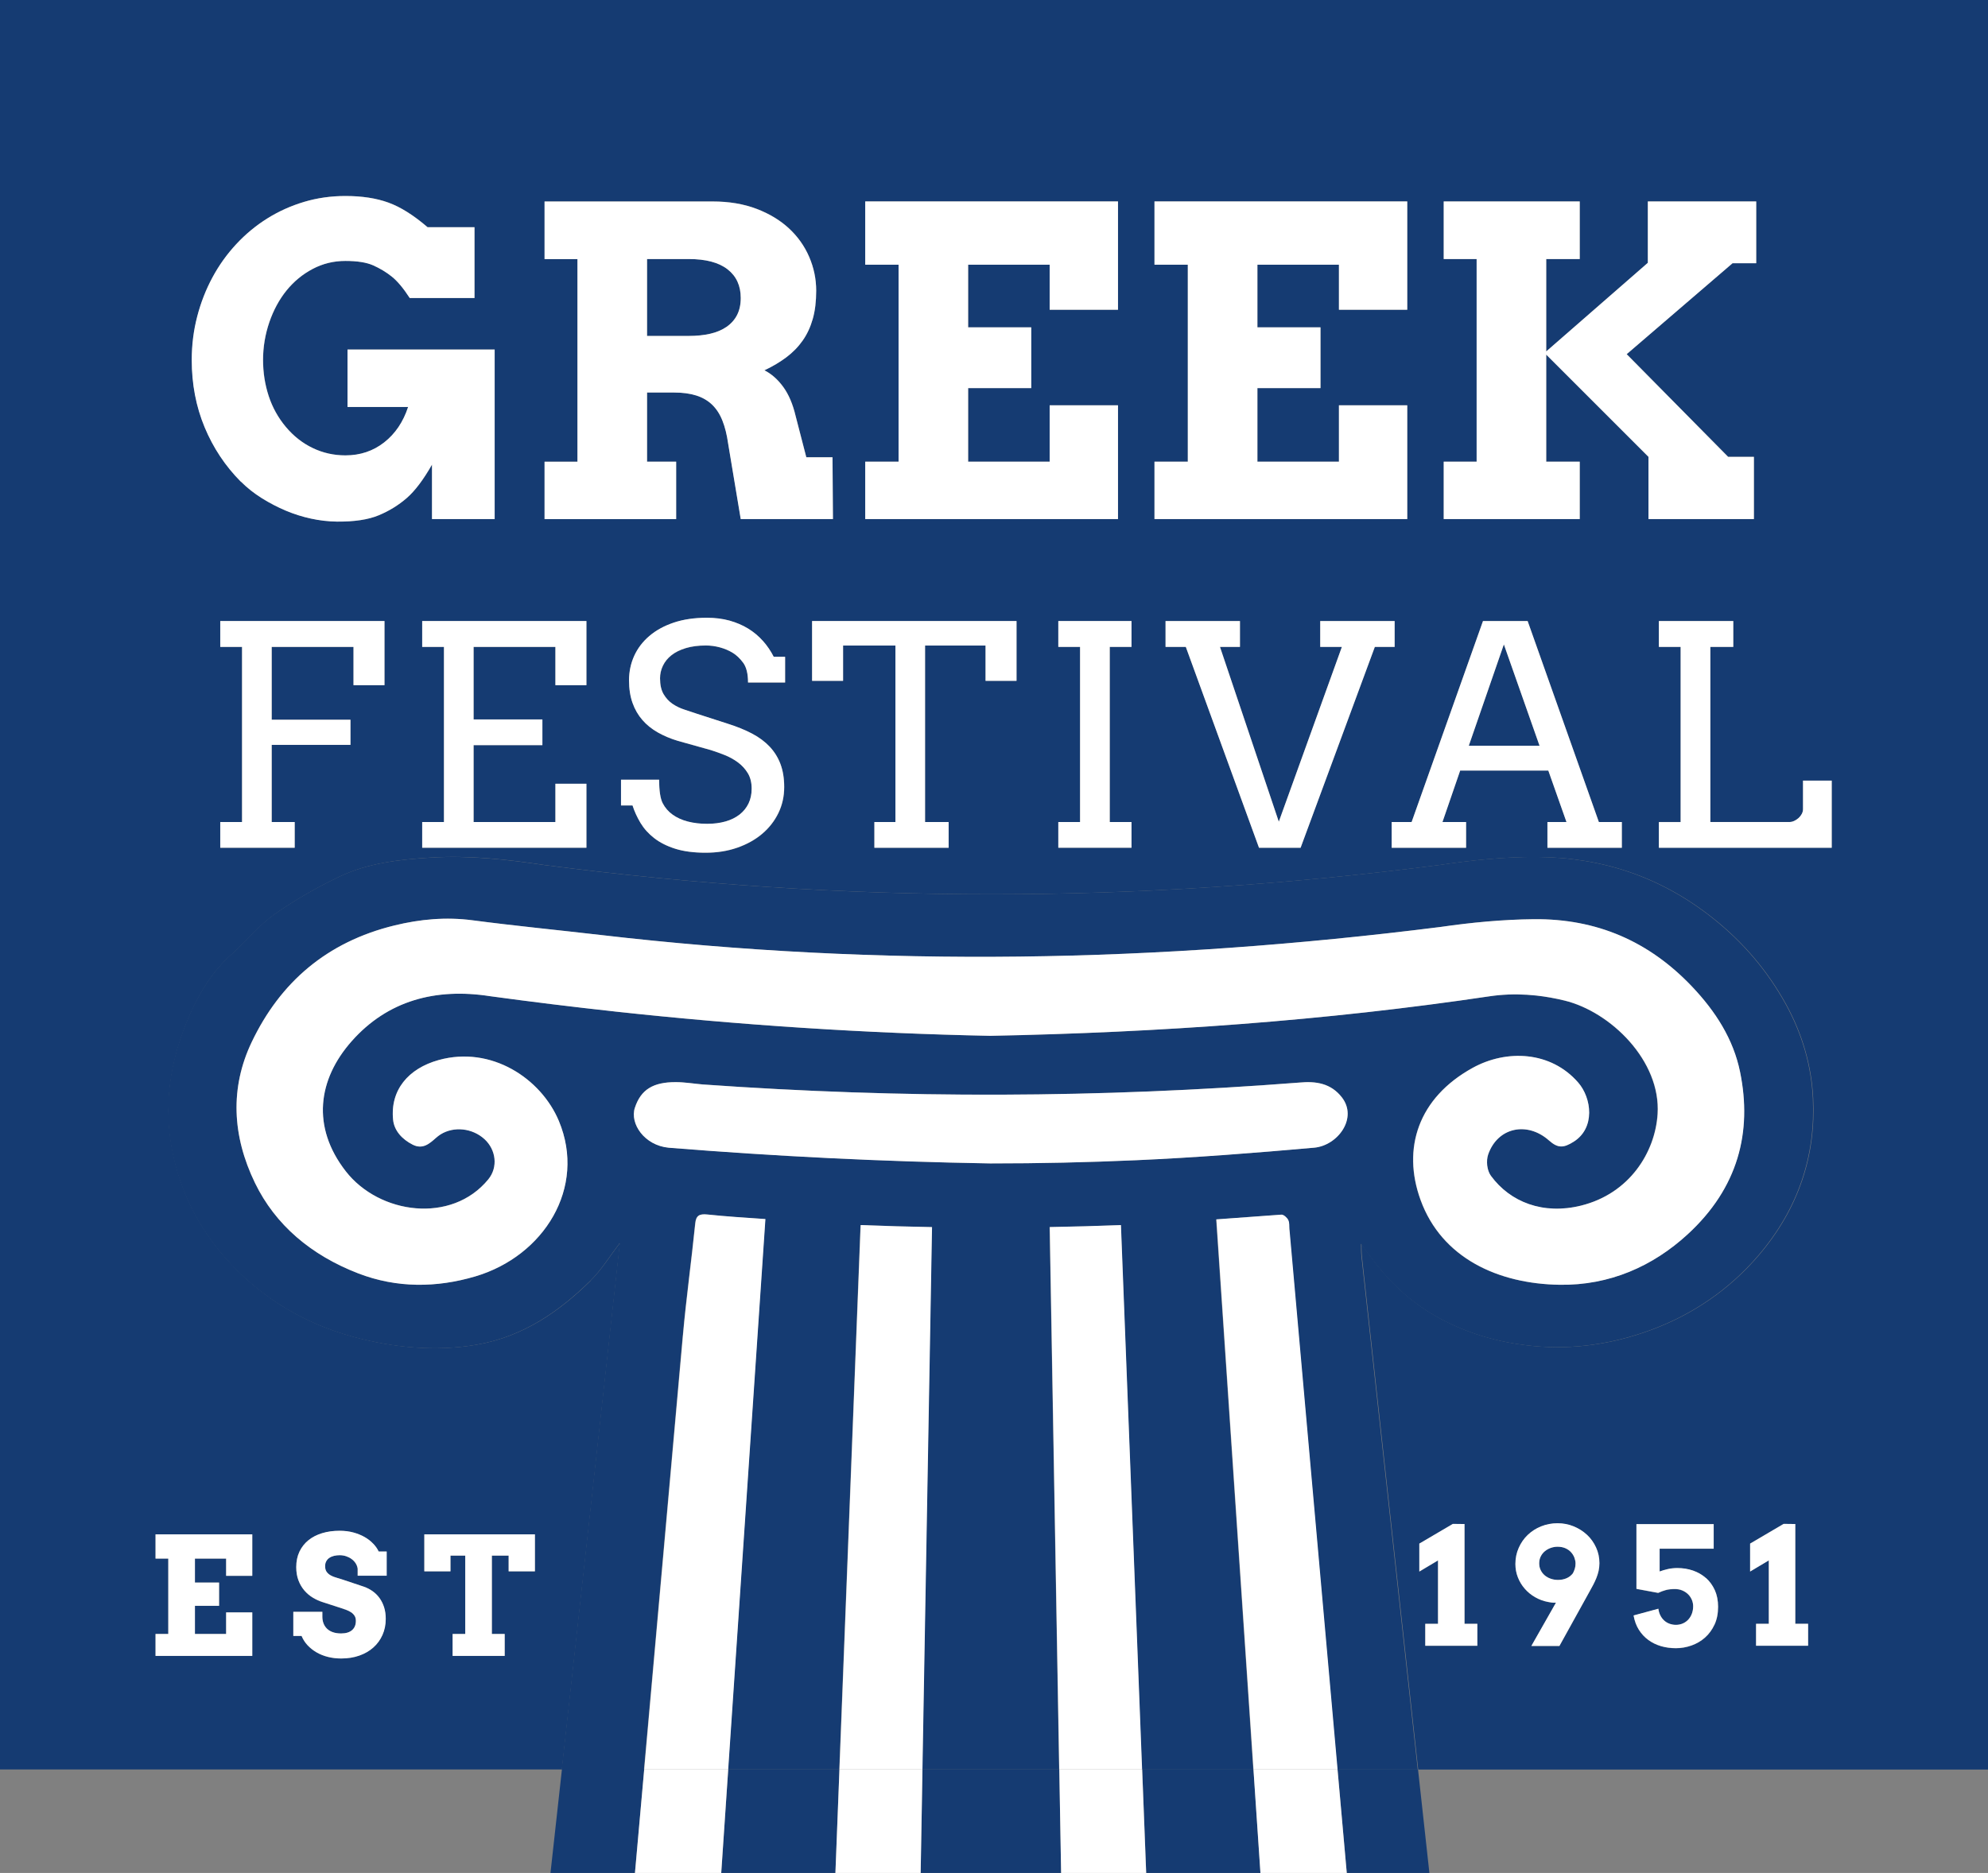 <?xml version="1.0" encoding="UTF-8"?><svg id="a" xmlns="http://www.w3.org/2000/svg" xmlns:xlink="http://www.w3.org/1999/xlink" viewBox="0 0 558.17 526"><rect x="0" y="0" width="558.17" height="526" fill="#808080" stroke="none"/><defs><style>.h{fill:none;}.h,.i,.j{stroke-width:0px;}.k{clip-path:url(#g);}.l{clip-path:url(#e);}.m{clip-path:url(#f);}.n{clip-path:url(#d);}.o{clip-path:url(#b);}.p{clip-path:url(#c);}.i{fill:#153b72;}.j{fill:#fff;}</style><clipPath id="b"><rect class="h" x="0" width="558.17" height="526"/></clipPath><clipPath id="c"><rect class="h" x="0" width="558.17" height="526"/></clipPath><clipPath id="d"><rect class="h" x="0" width="558.17" height="526"/></clipPath><clipPath id="e"><rect class="h" x="0" width="558.17" height="526"/></clipPath><clipPath id="f"><rect class="h" x="0" width="558.17" height="526"/></clipPath><clipPath id="g"><rect class="h" x="0" width="558.17" height="526"/></clipPath></defs><polygon class="i" points="422.24 180.97 412.39 209.44 432.26 209.44 422.24 180.97"/><g class="o"><path class="i" d="m199.41,93.73c1.79-.41,3.32-1.06,4.59-1.94,1.28-.88,2.26-1.99,2.95-3.33.68-1.33,1.03-2.92,1.03-4.77,0-3.45-1.24-6.14-3.71-8.06-2.47-1.92-6.1-2.89-10.89-2.89h-11.71v21.6h11.71c2.24,0,4.25-.21,6.03-.62"/><path class="i" d="m441.13,435.96c-.41-.46-.94-.84-1.58-1.14-.64-.29-1.39-.44-2.26-.44-.63,0-1.25.11-1.86.32-.61.21-1.16.51-1.65.91-.49.4-.88.89-1.18,1.47-.3.58-.45,1.24-.45,1.97s.14,1.35.42,1.91c.28.57.65,1.06,1.13,1.46.47.41,1.04.72,1.68.95.65.23,1.33.34,2.05.34.87,0,1.67-.15,2.38-.46.72-.31,1.32-.77,1.8-1.39.21-.39.39-.81.53-1.27.14-.46.21-.96.21-1.5,0-.51-.1-1.04-.3-1.6-.2-.55-.51-1.07-.93-1.53"/><path class="i" d="m150.19,441.3h-7.38v-4.41h-4.71v22h3.6v6.17h-14.62v-6.17h3.54v-22h-4.15v4.41h-7.34v-10.38h31.05v10.38Zm-41.65,1.22h-8.15v-1.98c-.08-.53-.26-1.02-.55-1.49-.3-.47-.67-.87-1.13-1.2-.45-.34-.97-.61-1.55-.8-.58-.2-1.18-.29-1.81-.29-.57,0-1.1.06-1.6.18-.49.12-.92.31-1.29.55-.36.25-.66.57-.88.96-.22.39-.33.86-.33,1.4,0,.67.14,1.21.44,1.61.3.4.67.72,1.13.98.46.26.96.46,1.52.61.55.15,1.09.32,1.62.5l6.2,2.07c.85.3,1.65.72,2.41,1.24.75.53,1.4,1.17,1.94,1.92.55.75.98,1.61,1.3,2.59.32.98.47,2.07.47,3.29,0,1.65-.31,3.16-.92,4.53-.61,1.37-1.46,2.54-2.56,3.51-1.09.98-2.41,1.73-3.94,2.27-1.53.54-3.22.81-5.09.81-1.31,0-2.54-.15-3.71-.44-1.16-.29-2.23-.72-3.19-1.27-.96-.55-1.8-1.22-2.52-1.99-.72-.77-1.28-1.65-1.69-2.63h-2.32v-6.78h8.15v1.4c0,.67.11,1.3.33,1.87s.54,1.07.98,1.49c.44.42.98.75,1.64.98.66.23,1.43.35,2.32.35,1.35,0,2.38-.31,3.09-.93.7-.62,1.06-1.49,1.06-2.6,0-.57-.12-1.05-.37-1.43-.25-.38-.56-.71-.96-.97s-.83-.49-1.31-.66c-.48-.18-.95-.35-1.42-.5l-5.16-1.67c-.98-.3-1.92-.72-2.82-1.26-.91-.54-1.71-1.22-2.41-2.03-.69-.81-1.25-1.76-1.67-2.85-.41-1.09-.62-2.33-.62-3.73,0-1.62.3-3.07.9-4.33.6-1.27,1.44-2.34,2.52-3.21,1.08-.87,2.36-1.53,3.85-1.98,1.49-.45,3.11-.68,4.89-.68,1.4,0,2.69.16,3.87.49,1.19.32,2.25.75,3.19,1.29.94.54,1.73,1.16,2.38,1.86.65.69,1.15,1.42,1.5,2.17h2.25v6.8Zm-37.71.04h-7.34v-4.84h-8.76v6.73h6.78v6.53h-6.78v7.9h8.76v-6.06h7.34v12.23h-27.16v-6.17h3.58v-21.17h-3.58v-6.8h27.16v11.64Zm-15.44-353.68c1.02-3.92,2.45-7.59,4.3-11.01,1.84-3.41,4.07-6.52,6.68-9.33,2.61-2.8,5.51-5.21,8.71-7.21s6.64-3.55,10.33-4.65c3.69-1.1,7.55-1.64,11.59-1.64,4.63,0,8.65.62,12.07,1.85,3.41,1.24,7.08,3.54,11.01,6.92h13.18v19.89h-18.18c-1.81-2.78-3.5-4.8-5.09-6.06-1.59-1.26-3.32-2.29-5.18-3.12-1.86-.82-4.47-1.24-7.8-1.24s-6.35.75-9.18,2.24c-2.83,1.49-5.27,3.5-7.33,6.03-2.06,2.53-3.68,5.52-4.86,8.95-1.17,3.43-1.76,6.95-1.76,10.56s.53,6.96,1.59,10.18c1.06,3.22,2.67,6.11,4.82,8.68,2.16,2.57,4.67,4.54,7.53,5.91,2.86,1.37,5.92,2.06,9.18,2.06,4.16,0,7.79-1.22,10.89-3.65,3.1-2.43,5.34-5.75,6.71-9.95h-17.01v-16.12h41.31v47.61h-17.59v-15.3c-2.44,4.28-4.81,7.41-7.12,9.42-2.32,2-4.93,3.61-7.86,4.82-2.92,1.22-6.84,1.81-11.74,1.76-2.43-.04-4.86-.32-7.3-.85-2.43-.53-4.79-1.27-7.06-2.24-2.27-.96-4.5-2.12-6.68-3.47-2.18-1.36-4.15-2.91-5.91-4.68-4.35-4.39-7.74-9.49-10.15-15.27-2.41-5.79-3.62-12.09-3.62-18.92,0-4.2.51-8.26,1.53-12.18m97.51,40.78h9.24v-56.91h-9.24v-16.18h47.19c4.59,0,8.69.69,12.3,2.06,3.61,1.37,6.65,3.21,9.12,5.5,2.47,2.29,4.36,4.96,5.68,8.01,1.31,3.04,1.97,6.21,1.97,9.5,0,3.02-.32,5.67-.97,7.94-.65,2.27-1.59,4.29-2.82,6.06-1.24,1.76-2.76,3.32-4.56,4.68-1.81,1.35-3.86,2.58-6.18,3.67,2,1.02,3.77,2.58,5.29,4.68,1.53,2.1,2.69,4.82,3.47,8.15l3,11.59h7.35l.12,17.36h-25.89l-3.53-21.18c-.35-2.51-.89-4.68-1.62-6.5-.73-1.82-1.7-3.31-2.91-4.47-1.22-1.16-2.7-2.01-4.44-2.56-1.75-.55-3.82-.83-6.21-.83h-7.59v19.42h8.18v16.12h-36.95v-16.12Zm90.03,0h9.35v-55.32h-9.35v-17.77h70.97v30.42h-19.18v-12.65h-22.89v17.59h17.71v17.06h-17.71v20.66h22.89v-15.83h19.18v31.95h-70.97v-16.12Zm74.76,52.02h-6.11v49.19h6.11v7.23h-20.55v-7.23h6.12v-49.19h-6.12v-7.26h20.55v7.26Zm6.45-52.02h9.36v-55.32h-9.36v-17.77h70.97v30.42h-19.18v-12.65h-22.89v17.59h17.72v17.06h-17.72v20.66h22.89v-15.83h19.18v31.95h-70.97v-16.12Zm92.24,44.76h12.52l20,56.45h6.45v7.23h-20.89v-7.23h5.35l-5.1-14.45h-24.75l-4.97,14.45h6.63v7.23h-20.89v-7.23h5.6l20.04-56.45Zm-11.03-44.76h9.24v-56.91h-9.24v-16.18h38.19v16.18h-9.41v25.95l28.54-24.89v-17.24h30.42v17.36h-6.65l-29.72,25.54,28.48,28.83h7.24v17.48h-29.6v-17.48l-28.71-28.71v30.07h9.41v16.12h-38.19v-16.12Zm98.42,100.89c.45-.21.86-.49,1.23-.82.37-.33.67-.72.89-1.15.23-.44.34-.88.34-1.32v-8.03h8.06v18.86h-48.53v-7.23h6.11v-49.19h-6.11v-7.26h20.89v7.26h-6.45v49.19h22.2c.45,0,.91-.1,1.36-.31m-138.6,7.54h-11.68l-20.55-56.41h-5.69v-7.26h20.89v7.26h-5.6l16.51,49.1,17.71-49.1h-6.08v-7.26h20.89v7.26h-5.56l-20.85,56.41Zm-79.75-46.87h-8.7v-9.91h-16.99v49.56h6.62v7.23h-20.85v-7.23h5.9v-49.56h-14.69v9.91h-8.7v-16.8h57.4v16.8Zm-64.97.5h-10.4c0-2.46-.45-4.31-1.36-5.54-.9-1.23-1.9-2.18-2.99-2.83-1.09-.66-2.28-1.16-3.59-1.51-1.3-.35-2.6-.52-3.9-.52-2.15,0-4.03.24-5.65.74-1.61.49-2.95,1.15-4.01,1.99-1.06.84-1.86,1.82-2.4,2.94-.54,1.12-.81,2.29-.81,3.53,0,1.85.33,3.34,1,4.47.66,1.13,1.51,2.04,2.53,2.73,1.01.69,2.14,1.22,3.37,1.62,1.23.4,2.41.78,3.54,1.18l8.58,2.77c2.58.81,4.85,1.74,6.82,2.77,1.97,1.04,3.62,2.26,4.95,3.68,1.33,1.41,2.34,3.04,3.03,4.89.69,1.85,1.04,3.99,1.04,6.43,0,2.63-.55,5.06-1.63,7.31-1.09,2.24-2.61,4.19-4.57,5.84-1.95,1.65-4.28,2.95-6.98,3.89-2.7.94-5.67,1.41-8.9,1.41s-6.14-.37-8.49-1.11c-2.35-.74-4.32-1.73-5.92-2.98-1.6-1.25-2.88-2.67-3.85-4.26-.96-1.6-1.71-3.24-2.25-4.92h-3.23v-7.23h10.7c0,3.11.33,5.31,1,6.6s1.59,2.36,2.78,3.21c1.18.85,2.6,1.5,4.24,1.93,1.64.43,3.45.65,5.44.65s3.66-.23,5.2-.67c1.54-.44,2.86-1.1,3.95-1.95,1.09-.86,1.93-1.89,2.51-3.11.58-1.22.87-2.6.87-4.14,0-1.71-.36-3.15-1.08-4.35-.72-1.19-1.65-2.21-2.78-3.04-1.13-.84-2.37-1.52-3.72-2.06-1.35-.53-2.64-.99-3.88-1.39l-9.3-2.6c-2.04-.61-3.9-1.4-5.59-2.35-1.68-.95-3.13-2.11-4.33-3.49-1.2-1.37-2.13-2.97-2.78-4.81-.65-1.84-.98-3.96-.98-6.36s.48-4.72,1.45-6.85c.96-2.13,2.37-3.99,4.24-5.58,1.87-1.6,4.16-2.85,6.86-3.76,2.71-.91,5.8-1.37,9.28-1.37,2.29,0,4.41.27,6.34.8,1.94.53,3.7,1.28,5.27,2.25,1.57.97,2.96,2.13,4.16,3.49,1.2,1.36,2.21,2.85,3.03,4.47h3.19v7.22Zm-55.8.72h-8.71v-10.75h-22.97v20.37h19.31v7.23h-19.31v21.59h22.97v-10.75h8.71v17.98h-46.11v-7.23h6.12v-49.19h-6.12v-7.26h46.11v18.02Zm-56.69,0h-8.7v-10.75h-22.97v20.46h22.12v7.06h-22.12v21.67h6.45v7.23h-20.89v-7.23h6.11v-49.19h-6.11v-7.26h46.11v18.02Zm399.71,269.77h-14.62v-6.17h3.58v-17.81l-5.25,3.13v-7.84l9.42-5.54,3.26.04v28.01h3.6v6.17Zm-26.29-5.89c-.68,1.45-1.57,2.66-2.68,3.64-1.11.98-2.38,1.71-3.79,2.21-1.42.5-2.87.75-4.36.75s-2.87-.19-4.18-.57c-1.31-.39-2.5-.96-3.55-1.72-1.05-.77-1.94-1.72-2.67-2.87-.73-1.15-1.22-2.49-1.49-4.02l6.96-1.89c.09.71.28,1.34.56,1.89.29.55.64,1.03,1.07,1.42.43.39.92.69,1.48.9.56.21,1.17.32,1.82.32.72,0,1.38-.14,1.98-.41.6-.27,1.11-.64,1.53-1.11.42-.47.75-1.03.98-1.65.23-.63.35-1.31.35-2.05,0-.62-.12-1.21-.36-1.8-.24-.58-.58-1.1-1.03-1.55-.45-.45-.99-.81-1.62-1.08-.63-.27-1.33-.41-2.1-.41-.98,0-1.82.09-2.54.28-.71.19-1.44.45-2.17.8l-6.1-1.13v-18.17h21.69v6.89h-15.18v6.4c.72-.27,1.5-.5,2.33-.69.83-.19,1.73-.28,2.69-.28,1.53,0,2.98.24,4.36.71,1.37.47,2.58,1.17,3.63,2.1,1.04.92,1.87,2.06,2.48,3.41.62,1.35.93,2.91.93,4.68,0,1.91-.34,3.58-1.01,5.03m-32.55-15.16c-.15.68-.35,1.35-.62,1.99-.26.65-.56,1.29-.89,1.92-.33.63-.68,1.27-1.04,1.91l-8.45,15.27h-7.88l6.91-12.16c-.41.03-.8.02-1.17-.02-.38-.04-.74-.11-1.08-.18-1.28-.24-2.47-.68-3.58-1.32-1.11-.64-2.08-1.42-2.9-2.36-.83-.94-1.47-2-1.95-3.19-.47-1.19-.71-2.45-.71-3.78,0-1.63.31-3.15.94-4.55.62-1.4,1.47-2.6,2.53-3.63,1.07-1.02,2.32-1.82,3.76-2.4,1.44-.58,2.97-.87,4.6-.87s3.1.29,4.52.87c1.42.58,2.67,1.37,3.75,2.38,1.07,1,1.92,2.19,2.54,3.56.62,1.37.94,2.84.94,4.41,0,.75-.08,1.47-.23,2.15m-34.03,21.05h-14.62v-6.17h3.58v-17.81l-5.25,3.13v-7.84l9.42-5.54,3.27.04v28.01h3.6v6.17Zm-249-102.51c-8.61,8.44-18.72,15.65-31.99,17.93-11.34,1.95-23.15.87-34.55-2.22-13.64-3.7-25.13-10.67-34.24-20.32-8.39-8.88-13.66-18.92-16.2-30-3.25-14.16-1.05-27.58,4.6-40.32,2.73-6.16,6.35-12.09,11.68-16.81,4.13-3.66,7.6-8.1,12.06-11.24,5.69-4,11.86-7.52,18.13-10.52,8.07-3.86,16.88-4.84,25.74-5.38,10.85-.66,21.45.53,32.06,2.12,84.38,10.96,166.71,10.9,251.1-.03,9.06-1.34,18.32-2.32,27.49-2.25,18.38.13,34.86,5.65,49.49,17.34,8.41,6.72,15.09,14.59,20.24,23.88,4.63,8.36,7.24,17.33,7.69,26.62.76,15.82-3.94,30.83-15.41,44.18-7.99,9.3-18.2,16.45-30.3,20.88-10.47,3.84-21.66,5.55-32.92,4.43-9.81-.97-18.71-3.59-26.92-8.17-9.25-5.17-15.66-12.27-21.29-20.53.03,1.18-.01,2.37.12,3.54,5.26,48.04,10.54,96.08,15.81,144.12h160.02V0H0v496.93h157.77c5.44-49.3,10.88-98.59,16.31-147.89-2.95,3.89-5.2,7.6-8.3,10.64"/></g><g class="p"><path class="j" d="m187.73,322.33c30.21,2.43,59.98,3.9,90.29,4.42,13.68,0,27.35-.3,41.02-.9-13.67.61-27.34.91-41.02.9-30.31-.52-60.07-1.99-90.29-4.41"/><path class="j" d="m225.26,288.64c17.56,1.14,35.18,1.9,52.95,2.26,47.2-.94,93.77-4.21,140.01-11.1-46.23,6.88-92.81,10.16-140.01,11.1-17.77-.37-35.39-1.13-52.95-2.26"/><path class="i" d="m297.93,526c-.17-9.69-.34-19.38-.51-29.06h-38.42c-.17,9.68-.34,19.37-.51,29.06h39.44Z"/><path class="i" d="m378.13,526h23.2c-1.06-9.69-2.12-19.38-3.19-29.06h-22.6c.86,9.68,1.72,19.37,2.59,29.06"/><path class="i" d="m234.56,526c.38-9.69.75-19.38,1.13-29.06h-31.23c-.65,9.68-1.31,19.37-1.96,29.06h32.06Z"/><path class="i" d="m180.87,496.94h-23.1c-1.07,9.69-2.14,19.38-3.21,29.06h23.71c.86-9.68,1.73-19.37,2.59-29.06"/><path class="i" d="m353.9,526c-.65-9.69-1.31-19.38-1.96-29.06h-31.25c.38,9.68.75,19.37,1.13,29.06h32.09Z"/><path class="i" d="m178.25,311.09c1.67-5.07,5.08-7.21,11.51-7.19,2.49,0,5,.43,7.49.65,56.25,4.01,111.3,3.84,167.49-.52,4.75-.45,8.94.2,12.01,4.15,4.54,5.85-1.19,13.55-7.78,14.13-16.63,1.48-33.27,2.78-49.94,3.52-13.67.61-27.34.9-41.02.9-30.31-.52-60.07-2-90.29-4.42-6.81-.65-10.95-6.77-9.48-11.23m-5.57-27.02c-11.68-1.27-23.39-2.71-35.13-4.31-15.21-2.35-28.71,1.22-38.82,12.66-9.47,10.71-11.35,24.06-1.65,36.51,9.43,12.13,29.75,14.86,40.03,2.27,2.81-3.44,2.13-8.34-1.06-11.27-3.4-3.12-8.6-3.69-12.37-1.33-.45.28-.86.62-1.26.96-1.81,1.6-3.7,3.35-6.55,1.91-3-1.52-5.2-3.95-5.5-7-.84-8.3,4.25-14.38,12.78-16.75,14.75-4.11,28.77,5.15,33.77,17.12,7.81,18.71-4.21,37.94-23.48,43.64-10.83,3.2-22.01,3.34-32.88-.86-13.25-5.12-23.25-13.62-28.96-25.36-6.46-13.3-7.04-26.8-.94-39.58,7.97-16.71,21.02-28.11,40.1-32.77,7.23-1.76,14.49-2.41,21.88-1.44,12.02,1.58,24.2,2.75,36.08,4.14,78.72,9.16,156.32,7.73,235.71-2.26,8.63-1.26,17.44-2.1,26.17-2.19,17.74-.18,32.43,6.24,44.49,18.95,6.57,6.94,11.57,14.73,13.45,23.93,3.44,16.87-.52,32.6-14.76,45.66-9.72,8.91-21.83,14.33-35.86,14.13-17.38-.25-33.19-7.55-39.09-23.83-5.24-14.43-.68-28.66,14.63-37.09,9.5-5.23,21.92-4.74,29.63,4.13,3.76,4.33,4.85,12.74-1.27,16.61-2.84,1.8-4.42,1.88-6.93-.34-6.14-5.45-14.43-3.68-17.08,3.9-.63,1.81-.36,4.49.74,6.01,5.43,7.43,14.7,11.02,25.3,8.39,13.69-3.39,20.83-15.02,21.52-25.7.97-14.97-13.19-28.76-26.15-31.9-2.62-.64-5.25-1.11-7.87-1.4-1.75-.19-3.51-.3-5.26-.32-1.75-.02-3.51.05-5.27.21-.88.08-1.76.19-2.64.32-46.23,6.88-92.81,10.16-140.01,11.1-17.77-.37-35.39-1.12-52.95-2.26-17.56-1.14-35.06-2.66-52.58-4.57m19.07,90.92c.94-10.49,2.4-20.93,3.46-31.4.22-2.13,1.06-2.74,3.39-2.5,5.28.56,10.59.89,16.3,1.28-3.48,51.52-6.96,103.05-10.45,154.57h31.23c1.99-50.96,3.97-101.92,5.96-152.89,6.82.26,13.34.45,20.03.57-.89,50.77-1.79,101.54-2.69,152.32h38.42c-.89-50.77-1.78-101.55-2.67-152.32,6.77-.12,13.29-.3,20-.56,1.98,50.96,3.96,101.92,5.93,152.89h31.25c-3.47-51.49-6.94-102.98-10.42-154.48,6.14-.41,12.2-.94,18.27-1.33.63-.04,1.6.85,1.92,1.51.39.79.25,1.79.33,2.7,4.5,50.54,9,101.07,13.5,151.61h22.6c-5.27-48.04-10.54-96.08-15.81-144.12-.13-1.17-.08-2.36-.11-3.54,5.63,8.26,12.03,15.36,21.29,20.53,8.21,4.59,17.11,7.2,26.92,8.17,11.26,1.12,22.45-.59,32.93-4.43,12.1-4.43,22.32-11.58,30.3-20.88,11.47-13.36,16.17-28.37,15.41-44.18-.44-9.3-3.06-18.27-7.69-26.62-5.15-9.3-11.83-17.16-20.24-23.89-14.63-11.69-31.11-17.21-49.49-17.34-9.16-.07-18.43.92-27.49,2.26-84.38,10.93-166.71,10.99-251.09.03-10.61-1.58-21.21-2.77-32.07-2.11-8.86.54-17.67,1.52-25.74,5.38-6.27,3-12.43,6.52-18.13,10.52-4.47,3.14-7.93,7.58-12.06,11.24-5.33,4.73-8.95,10.66-11.68,16.81-5.65,12.75-7.85,26.16-4.6,40.33,2.55,11.08,7.81,21.11,16.2,30,9.12,9.65,20.61,16.62,34.25,20.32,11.39,3.09,23.21,4.17,34.55,2.22,13.27-2.28,23.39-9.49,31.99-17.92,3.11-3.04,5.35-6.76,8.3-10.65-5.44,49.3-10.88,98.59-16.31,147.89h23.1c3.63-40.65,7.25-81.3,10.89-121.95"/><path class="j" d="m278.21,290.9c47.2-.94,93.77-4.21,140.01-11.1.88-.13,1.76-.24,2.64-.32,1.76-.17,3.52-.23,5.27-.21,1.75.02,3.51.13,5.26.32,2.63.29,5.25.76,7.88,1.4,12.96,3.15,27.12,16.94,26.15,31.9-.69,10.69-7.84,22.32-21.52,25.7-10.6,2.62-19.87-.96-25.3-8.39-1.11-1.52-1.38-4.2-.75-6,2.65-7.59,10.94-9.36,17.08-3.9,2.5,2.22,4.08,2.13,6.92.34,6.13-3.87,5.04-12.28,1.27-16.61-7.71-8.87-20.13-9.36-29.63-4.13-15.32,8.44-19.87,22.66-14.63,37.09,5.91,16.28,21.72,23.58,39.09,23.83,14.03.2,26.14-5.22,35.85-14.13,14.25-13.06,18.21-28.79,14.76-45.66-1.88-9.21-6.88-17-13.46-23.93-12.05-12.71-26.75-19.14-44.49-18.95-8.73.09-17.54.93-26.17,2.18-79.4,10-156.99,11.43-235.71,2.26-11.89-1.38-24.06-2.56-36.08-4.14-7.4-.97-14.65-.32-21.88,1.45-19.08,4.65-32.13,16.05-40.1,32.77-6.1,12.78-5.52,26.28.94,39.58,5.7,11.74,15.7,20.24,28.95,25.36,10.88,4.2,22.05,4.06,32.88.86,19.27-5.7,31.29-24.92,23.48-43.64-5-11.97-19.02-21.23-33.77-17.12-8.54,2.38-13.62,8.45-12.78,16.76.31,3.06,2.5,5.48,5.5,7,2.85,1.44,4.74-.31,6.55-1.91.39-.34.81-.68,1.26-.96,3.76-2.35,8.96-1.79,12.37,1.34,3.19,2.93,3.87,7.82,1.06,11.27-10.29,12.59-30.61,9.85-40.03-2.27-9.69-12.46-7.82-25.8,1.65-36.51,10.11-11.44,23.61-15.02,38.82-12.66,11.74,1.6,23.44,3.04,35.13,4.31,17.53,1.9,35.02,3.43,52.58,4.57,17.56,1.14,35.18,1.9,52.95,2.26"/><path class="j" d="m258.49,526c.17-9.69.34-19.38.51-29.06h-23.31c-.38,9.68-.75,19.37-1.13,29.06h23.93Z"/><path class="j" d="m261.69,344.62c-6.7-.12-13.21-.3-20.04-.57-1.99,50.96-3.97,101.92-5.96,152.89h23.31c.89-50.77,1.79-101.55,2.69-152.32"/><path class="j" d="m321.81,526c-.38-9.69-.75-19.38-1.13-29.06h-23.26c.17,9.68.34,19.37.51,29.06h23.88Z"/><path class="j" d="m314.74,344.05c-6.71.26-13.23.44-20,.56.89,50.77,1.78,101.55,2.67,152.32h23.26c-1.98-50.96-3.96-101.92-5.94-152.89"/><path class="j" d="m378.13,526c-.86-9.69-1.72-19.38-2.59-29.06h-23.61c.65,9.68,1.31,19.37,1.96,29.06h24.23Z"/><path class="j" d="m362.04,345.33c-.08-.91.06-1.91-.33-2.7-.32-.66-1.29-1.55-1.92-1.51-6.07.4-12.13.92-18.27,1.33,3.47,51.49,6.95,102.99,10.42,154.48h23.61c-4.5-50.53-9-101.07-13.5-151.61"/><path class="j" d="m204.46,496.94h-23.59c-.87,9.69-1.73,19.38-2.59,29.06h24.22c.66-9.68,1.31-19.37,1.96-29.06"/><path class="j" d="m214.91,342.36c-5.71-.39-11.02-.72-16.3-1.28-2.33-.24-3.17.37-3.39,2.5-1.06,10.48-2.52,20.92-3.46,31.4-3.64,40.65-7.26,81.3-10.89,121.95h23.59c3.48-51.52,6.96-103.05,10.45-154.57"/><path class="j" d="m187.73,322.33c30.22,2.43,59.98,3.9,90.29,4.41,13.68.01,27.35-.29,41.02-.9,16.67-.74,33.3-2.04,49.94-3.52,6.59-.58,12.32-8.28,7.78-14.13-3.07-3.95-7.25-4.61-12.01-4.15-56.19,4.35-111.23,4.52-167.49.52-2.5-.22-5-.64-7.49-.65-6.43-.02-9.84,2.12-11.51,7.19-1.47,4.47,2.67,10.58,9.48,11.23"/></g><polygon class="j" points="61.84 181.68 67.96 181.68 67.96 230.86 61.84 230.86 61.84 238.08 82.74 238.08 82.74 230.86 76.28 230.86 76.28 209.19 98.4 209.19 98.4 202.13 76.28 202.13 76.28 181.68 99.25 181.68 99.25 192.43 107.95 192.43 107.95 174.41 61.84 174.41 61.84 181.68"/><polygon class="j" points="118.54 181.68 124.65 181.68 124.65 230.86 118.54 230.86 118.54 238.08 164.65 238.08 164.65 220.11 155.94 220.11 155.94 230.86 132.97 230.86 132.97 209.27 152.29 209.27 152.29 202.05 132.97 202.05 132.97 181.68 155.94 181.68 155.94 192.43 164.65 192.43 164.65 174.41 118.54 174.41 118.54 181.68"/><g class="n"><path class="j" d="m214.22,180.02c-1.2-1.36-2.59-2.52-4.16-3.49-1.57-.96-3.33-1.71-5.26-2.25-1.94-.53-4.06-.79-6.35-.79-3.49,0-6.57.45-9.28,1.36-2.7.91-4.99,2.16-6.86,3.76-1.87,1.6-3.28,3.46-4.25,5.58-.96,2.13-1.45,4.41-1.45,6.85s.33,4.53.98,6.36c.65,1.83,1.58,3.44,2.78,4.81,1.2,1.38,2.65,2.54,4.33,3.49,1.69.95,3.55,1.74,5.58,2.35l9.3,2.6c1.24.4,2.54.85,3.88,1.39,1.34.53,2.58,1.22,3.72,2.06,1.13.84,2.06,1.85,2.78,3.04.72,1.19,1.08,2.64,1.08,4.35,0,1.54-.29,2.92-.87,4.14-.58,1.21-1.42,2.25-2.5,3.11-1.09.85-2.41,1.51-3.95,1.95-1.54.44-3.28.67-5.2.67s-3.79-.22-5.44-.65c-1.64-.43-3.06-1.08-4.24-1.93-1.19-.85-2.12-1.93-2.78-3.21-.66-1.29-1-3.49-1-6.6h-10.7v7.23h3.23c.54,1.68,1.29,3.32,2.25,4.92.96,1.59,2.24,3.02,3.84,4.26s3.57,2.24,5.92,2.98c2.35.74,5.18,1.11,8.49,1.11s6.19-.47,8.9-1.41c2.7-.94,5.03-2.23,6.99-3.89,1.95-1.65,3.47-3.6,4.56-5.84,1.09-2.24,1.63-4.68,1.63-7.31,0-2.44-.35-4.58-1.04-6.43-.69-1.85-1.71-3.48-3.03-4.89-1.33-1.41-2.98-2.64-4.95-3.68-1.96-1.03-4.24-1.96-6.81-2.77l-8.58-2.77c-1.13-.39-2.31-.78-3.55-1.18-1.23-.39-2.35-.93-3.37-1.62-1.02-.69-1.86-1.6-2.53-2.73-.67-1.14-1-2.63-1-4.47,0-1.23.27-2.41.81-3.53.54-1.13,1.34-2.11,2.4-2.95,1.06-.84,2.4-1.5,4.01-1.99,1.61-.49,3.5-.74,5.65-.74,1.3,0,2.6.18,3.9.52,1.3.35,2.5.85,3.59,1.51,1.09.66,2.08,1.6,2.99,2.83.9,1.23,1.36,3.08,1.36,5.54h10.41v-7.22h-3.19c-.83-1.62-1.83-3.11-3.04-4.47"/></g><polygon class="j" points="228.01 191.21 236.71 191.21 236.71 181.3 251.41 181.3 251.41 230.86 245.5 230.86 245.5 238.09 266.35 238.09 266.35 230.86 259.73 230.86 259.73 181.3 276.71 181.3 276.71 191.21 285.41 191.21 285.41 174.41 228.01 174.41 228.01 191.21"/><polygon class="j" points="297.14 181.68 303.25 181.68 303.25 230.86 297.14 230.86 297.14 238.08 317.69 238.08 317.69 230.86 311.58 230.86 311.58 181.68 317.69 181.68 317.69 174.41 297.14 174.41 297.14 181.68"/><polygon class="j" points="391.57 174.41 370.68 174.41 370.68 181.68 376.76 181.68 359.05 230.78 342.53 181.68 348.14 181.68 348.14 174.41 327.25 174.41 327.25 181.68 332.94 181.68 353.49 238.09 365.17 238.09 386.01 181.68 391.57 181.68 391.57 174.41"/><path class="j" d="m422.24,180.97l10.02,28.47h-19.87l9.85-28.47Zm-31.5,57.12h20.89v-7.23h-6.63l4.97-14.45h24.75l5.1,14.45h-5.35v7.23h20.89v-7.23h-6.45l-20-56.45h-12.53l-20.04,56.45h-5.6v7.23Z"/><g class="l"><path class="j" d="m480.2,181.68h6.45v-7.26h-20.89v7.26h6.11v49.19h-6.11v7.22h48.53v-18.86h-8.06v8.02c0,.45-.11.89-.34,1.32-.23.43-.53.82-.89,1.15-.37.33-.78.61-1.23.82-.45.21-.9.32-1.36.32h-22.2v-49.19Z"/><path class="j" d="m67.62,135.25c1.77,1.76,3.74,3.32,5.91,4.68,2.18,1.35,4.4,2.51,6.68,3.47,2.27.96,4.63,1.71,7.06,2.24s4.86.81,7.3.85c4.9.04,8.81-.55,11.74-1.77,2.92-1.21,5.54-2.82,7.85-4.82,2.32-2,4.69-5.14,7.13-9.42v15.3h17.59v-47.61h-41.31v16.13h17.01c-1.37,4.2-3.61,7.51-6.71,9.94-3.1,2.43-6.73,3.65-10.89,3.65-3.25,0-6.32-.68-9.18-2.06-2.87-1.37-5.37-3.34-7.53-5.91-2.16-2.57-3.77-5.46-4.83-8.68-1.06-3.22-1.59-6.61-1.59-10.18s.59-7.13,1.76-10.56c1.18-3.43,2.8-6.41,4.85-8.95,2.06-2.53,4.5-4.54,7.33-6.03,2.82-1.49,5.88-2.24,9.18-2.24s5.93.41,7.8,1.24c1.86.83,3.59,1.86,5.18,3.12,1.59,1.26,3.29,3.28,5.09,6.06h18.18v-19.89h-13.18c-3.92-3.37-7.59-5.68-11-6.91-3.41-1.24-7.43-1.85-12.07-1.85-4.04,0-7.91.55-11.59,1.65-3.69,1.1-7.13,2.65-10.33,4.65-3.2,2-6.1,4.4-8.71,7.21-2.61,2.81-4.84,5.91-6.68,9.33-1.84,3.41-3.28,7.08-4.3,11.01-1.02,3.92-1.53,7.98-1.53,12.18,0,6.83,1.21,13.13,3.62,18.92,2.41,5.79,5.79,10.88,10.15,15.27"/><path class="j" d="m181.67,72.75h11.71c4.79,0,8.42.96,10.89,2.88,2.47,1.92,3.71,4.61,3.71,8.06,0,1.84-.35,3.43-1.03,4.77-.68,1.33-1.67,2.44-2.95,3.33-1.27.88-2.8,1.53-4.59,1.94-1.78.41-3.79.62-6.03.62h-11.71v-21.6Zm8.18,56.91h-8.18v-19.42h7.59c2.39,0,4.46.28,6.21.83,1.74.55,3.22,1.4,4.44,2.56,1.21,1.16,2.19,2.65,2.91,4.47.73,1.82,1.27,3.99,1.62,6.5l3.53,21.18h25.89l-.12-17.36h-7.36l-3-11.59c-.79-3.33-1.94-6.05-3.47-8.15-1.53-2.1-3.3-3.66-5.29-4.68,2.32-1.09,4.38-2.32,6.18-3.67,1.8-1.36,3.32-2.91,4.56-4.68,1.24-1.76,2.18-3.78,2.83-6.06.65-2.27.97-4.92.97-7.94,0-3.3-.66-6.46-1.97-9.5-1.31-3.04-3.21-5.71-5.68-8-2.47-2.29-5.51-4.13-9.12-5.5-3.61-1.37-7.71-2.06-12.3-2.06h-47.2v16.18h9.24v56.91h-9.24v16.12h36.95v-16.12Z"/></g><polygon class="j" points="313.9 113.83 294.71 113.83 294.71 129.66 271.82 129.66 271.82 109 289.54 109 289.54 91.93 271.82 91.93 271.82 74.34 294.71 74.34 294.71 86.99 313.9 86.99 313.9 56.57 242.93 56.57 242.93 74.34 252.29 74.34 252.29 129.66 242.93 129.66 242.93 145.78 313.9 145.78 313.9 113.83"/><polygon class="j" points="395.11 113.83 375.93 113.83 375.93 129.66 353.04 129.66 353.04 109 370.75 109 370.75 91.93 353.04 91.93 353.04 74.34 375.93 74.34 375.93 86.99 395.11 86.99 395.11 56.57 324.14 56.57 324.14 74.34 333.5 74.34 333.5 129.66 324.14 129.66 324.14 145.78 395.11 145.78 395.11 113.83"/><polygon class="j" points="443.54 129.66 434.13 129.66 434.13 99.59 462.84 128.3 462.84 145.78 492.44 145.78 492.44 128.3 485.2 128.3 456.72 99.47 486.44 73.93 493.09 73.93 493.09 56.57 462.66 56.57 462.66 73.81 434.13 98.7 434.13 72.75 443.54 72.75 443.54 56.57 405.35 56.57 405.35 72.75 414.59 72.75 414.59 129.66 405.35 129.66 405.35 145.78 443.54 145.78 443.54 129.66"/><polygon class="j" points="43.67 437.72 47.25 437.72 47.25 458.89 43.67 458.89 43.67 465.05 70.83 465.05 70.83 452.83 63.49 452.83 63.49 458.89 54.73 458.89 54.73 450.98 61.51 450.98 61.51 444.45 54.73 444.45 54.73 437.72 63.49 437.72 63.49 442.56 70.83 442.56 70.83 430.91 43.67 430.91 43.67 437.72"/><g class="m"><path class="j" d="m104.79,433.54c-.65-.7-1.45-1.32-2.38-1.86-.94-.54-2-.97-3.19-1.3-1.19-.32-2.48-.48-3.87-.48-1.77,0-3.4.22-4.89.67-1.49.45-2.77,1.11-3.85,1.98-1.08.87-1.92,1.94-2.53,3.21-.6,1.27-.9,2.71-.9,4.34,0,1.39.2,2.64.62,3.73.41,1.09.97,2.04,1.67,2.85.7.81,1.5,1.49,2.41,2.03.91.54,1.85.96,2.82,1.26l5.16,1.67c.46.15.94.32,1.42.5.48.18.92.4,1.31.66.39.26.71.59.96.97.25.38.37.86.37,1.43,0,1.11-.35,1.98-1.06,2.6-.71.62-1.73.94-3.08.94-.89,0-1.66-.12-2.32-.35-.66-.23-1.21-.56-1.64-.98-.44-.42-.76-.92-.98-1.49-.22-.57-.33-1.19-.33-1.87v-1.39h-8.15v6.78h2.32c.41.98.97,1.85,1.69,2.62.72.77,1.57,1.44,2.53,2,.96.55,2.02.98,3.19,1.27,1.16.29,2.4.44,3.71.44,1.86,0,3.56-.27,5.09-.81,1.53-.54,2.85-1.3,3.94-2.28,1.1-.97,1.95-2.15,2.56-3.51.61-1.37.92-2.87.92-4.52,0-1.22-.16-2.31-.47-3.29-.32-.97-.75-1.84-1.3-2.59-.55-.75-1.2-1.39-1.94-1.91-.75-.53-1.56-.94-2.41-1.24l-6.19-2.07c-.53-.18-1.07-.35-1.62-.5-.56-.15-1.06-.35-1.52-.61-.45-.25-.83-.58-1.13-.98-.29-.4-.44-.93-.44-1.61,0-.54.11-1,.33-1.4.22-.39.51-.71.88-.95.37-.25.8-.43,1.29-.55.5-.12,1.03-.18,1.6-.18.63,0,1.24.1,1.81.29.58.2,1.1.46,1.55.8.46.34.84.74,1.13,1.2.29.46.47.96.55,1.49v1.98h8.15v-6.8h-2.25c-.34-.75-.85-1.47-1.5-2.17"/></g><polygon class="j" points="119.14 441.3 126.48 441.3 126.48 436.88 130.63 436.88 130.63 458.89 127.08 458.89 127.08 465.05 141.7 465.05 141.7 458.89 138.1 458.89 138.1 436.88 142.81 436.88 142.81 441.3 150.19 441.3 150.19 430.91 119.14 430.91 119.14 441.3"/><polygon class="j" points="411.19 428.01 407.92 427.97 398.5 433.51 398.5 441.35 403.75 438.22 403.75 456.03 400.17 456.03 400.17 462.2 414.79 462.2 414.79 456.03 411.19 456.03 411.19 428.01"/><g class="k"><path class="j" d="m442.15,440.59c-.14.46-.32.88-.53,1.27-.48.62-1.08,1.08-1.8,1.39-.72.31-1.51.46-2.38.46-.72,0-1.4-.11-2.05-.34-.64-.22-1.21-.54-1.68-.94s-.85-.89-1.13-1.47c-.28-.57-.42-1.21-.42-1.91s.15-1.39.45-1.97c.3-.58.69-1.07,1.18-1.46.49-.4,1.04-.7,1.65-.91.61-.21,1.22-.32,1.86-.32.87,0,1.62.15,2.26.44.64.29,1.16.67,1.58,1.14.41.46.72.98.92,1.53.2.56.31,1.09.31,1.6,0,.54-.07,1.04-.21,1.5m3.42-9.56c-1.07-1-2.33-1.8-3.75-2.38-1.43-.58-2.93-.87-4.52-.87s-3.15.29-4.6.87c-1.44.58-2.69,1.38-3.76,2.4-1.07,1.02-1.91,2.23-2.53,3.63-.63,1.4-.94,2.91-.94,4.55,0,1.34.24,2.6.71,3.78.47,1.19,1.12,2.25,1.95,3.19.82.94,1.79,1.73,2.9,2.36,1.11.64,2.31,1.08,3.58,1.32.35.07.71.13,1.08.18.37.04.76.05,1.17.02l-6.91,12.16h7.88l8.45-15.27c.36-.65.71-1.28,1.04-1.91.33-.63.63-1.27.89-1.92.26-.65.46-1.31.62-1.99.15-.68.23-1.4.23-2.15,0-1.58-.31-3.05-.94-4.41-.62-1.37-1.47-2.55-2.54-3.56"/><path class="j" d="m478.98,443.18c-1.05-.92-2.25-1.62-3.63-2.1-1.37-.47-2.83-.71-4.36-.71-.96,0-1.86.09-2.69.28-.83.19-1.61.42-2.33.68v-6.4h15.18v-6.89h-21.69v18.17l6.1,1.13c.73-.34,1.46-.61,2.17-.8.71-.19,1.56-.28,2.54-.28.76,0,1.46.13,2.1.41.63.27,1.17.63,1.62,1.08.45.45.79.97,1.04,1.55.24.59.36,1.19.36,1.8,0,.74-.12,1.42-.35,2.05-.23.63-.56,1.18-.98,1.65-.42.47-.93.84-1.53,1.11-.6.27-1.26.41-1.98.41-.65,0-1.25-.11-1.82-.32-.56-.21-1.06-.51-1.48-.9-.43-.39-.79-.86-1.07-1.42-.29-.56-.47-1.19-.56-1.89l-6.96,1.89c.27,1.53.77,2.87,1.49,4.02.73,1.15,1.62,2.11,2.67,2.87,1.05.77,2.23,1.34,3.54,1.73,1.31.38,2.71.57,4.18.57s2.93-.25,4.36-.75c1.42-.5,2.68-1.23,3.79-2.21,1.11-.98,2-2.19,2.68-3.64.68-1.45,1.01-3.13,1.01-5.03,0-1.77-.31-3.33-.92-4.69-.62-1.35-1.45-2.49-2.49-3.41"/></g><polygon class="j" points="504.06 428.01 500.8 427.97 491.38 433.51 491.38 441.35 496.63 438.22 496.63 456.03 493.05 456.03 493.05 462.2 507.66 462.2 507.66 456.03 504.06 456.03 504.06 428.01"/></svg>